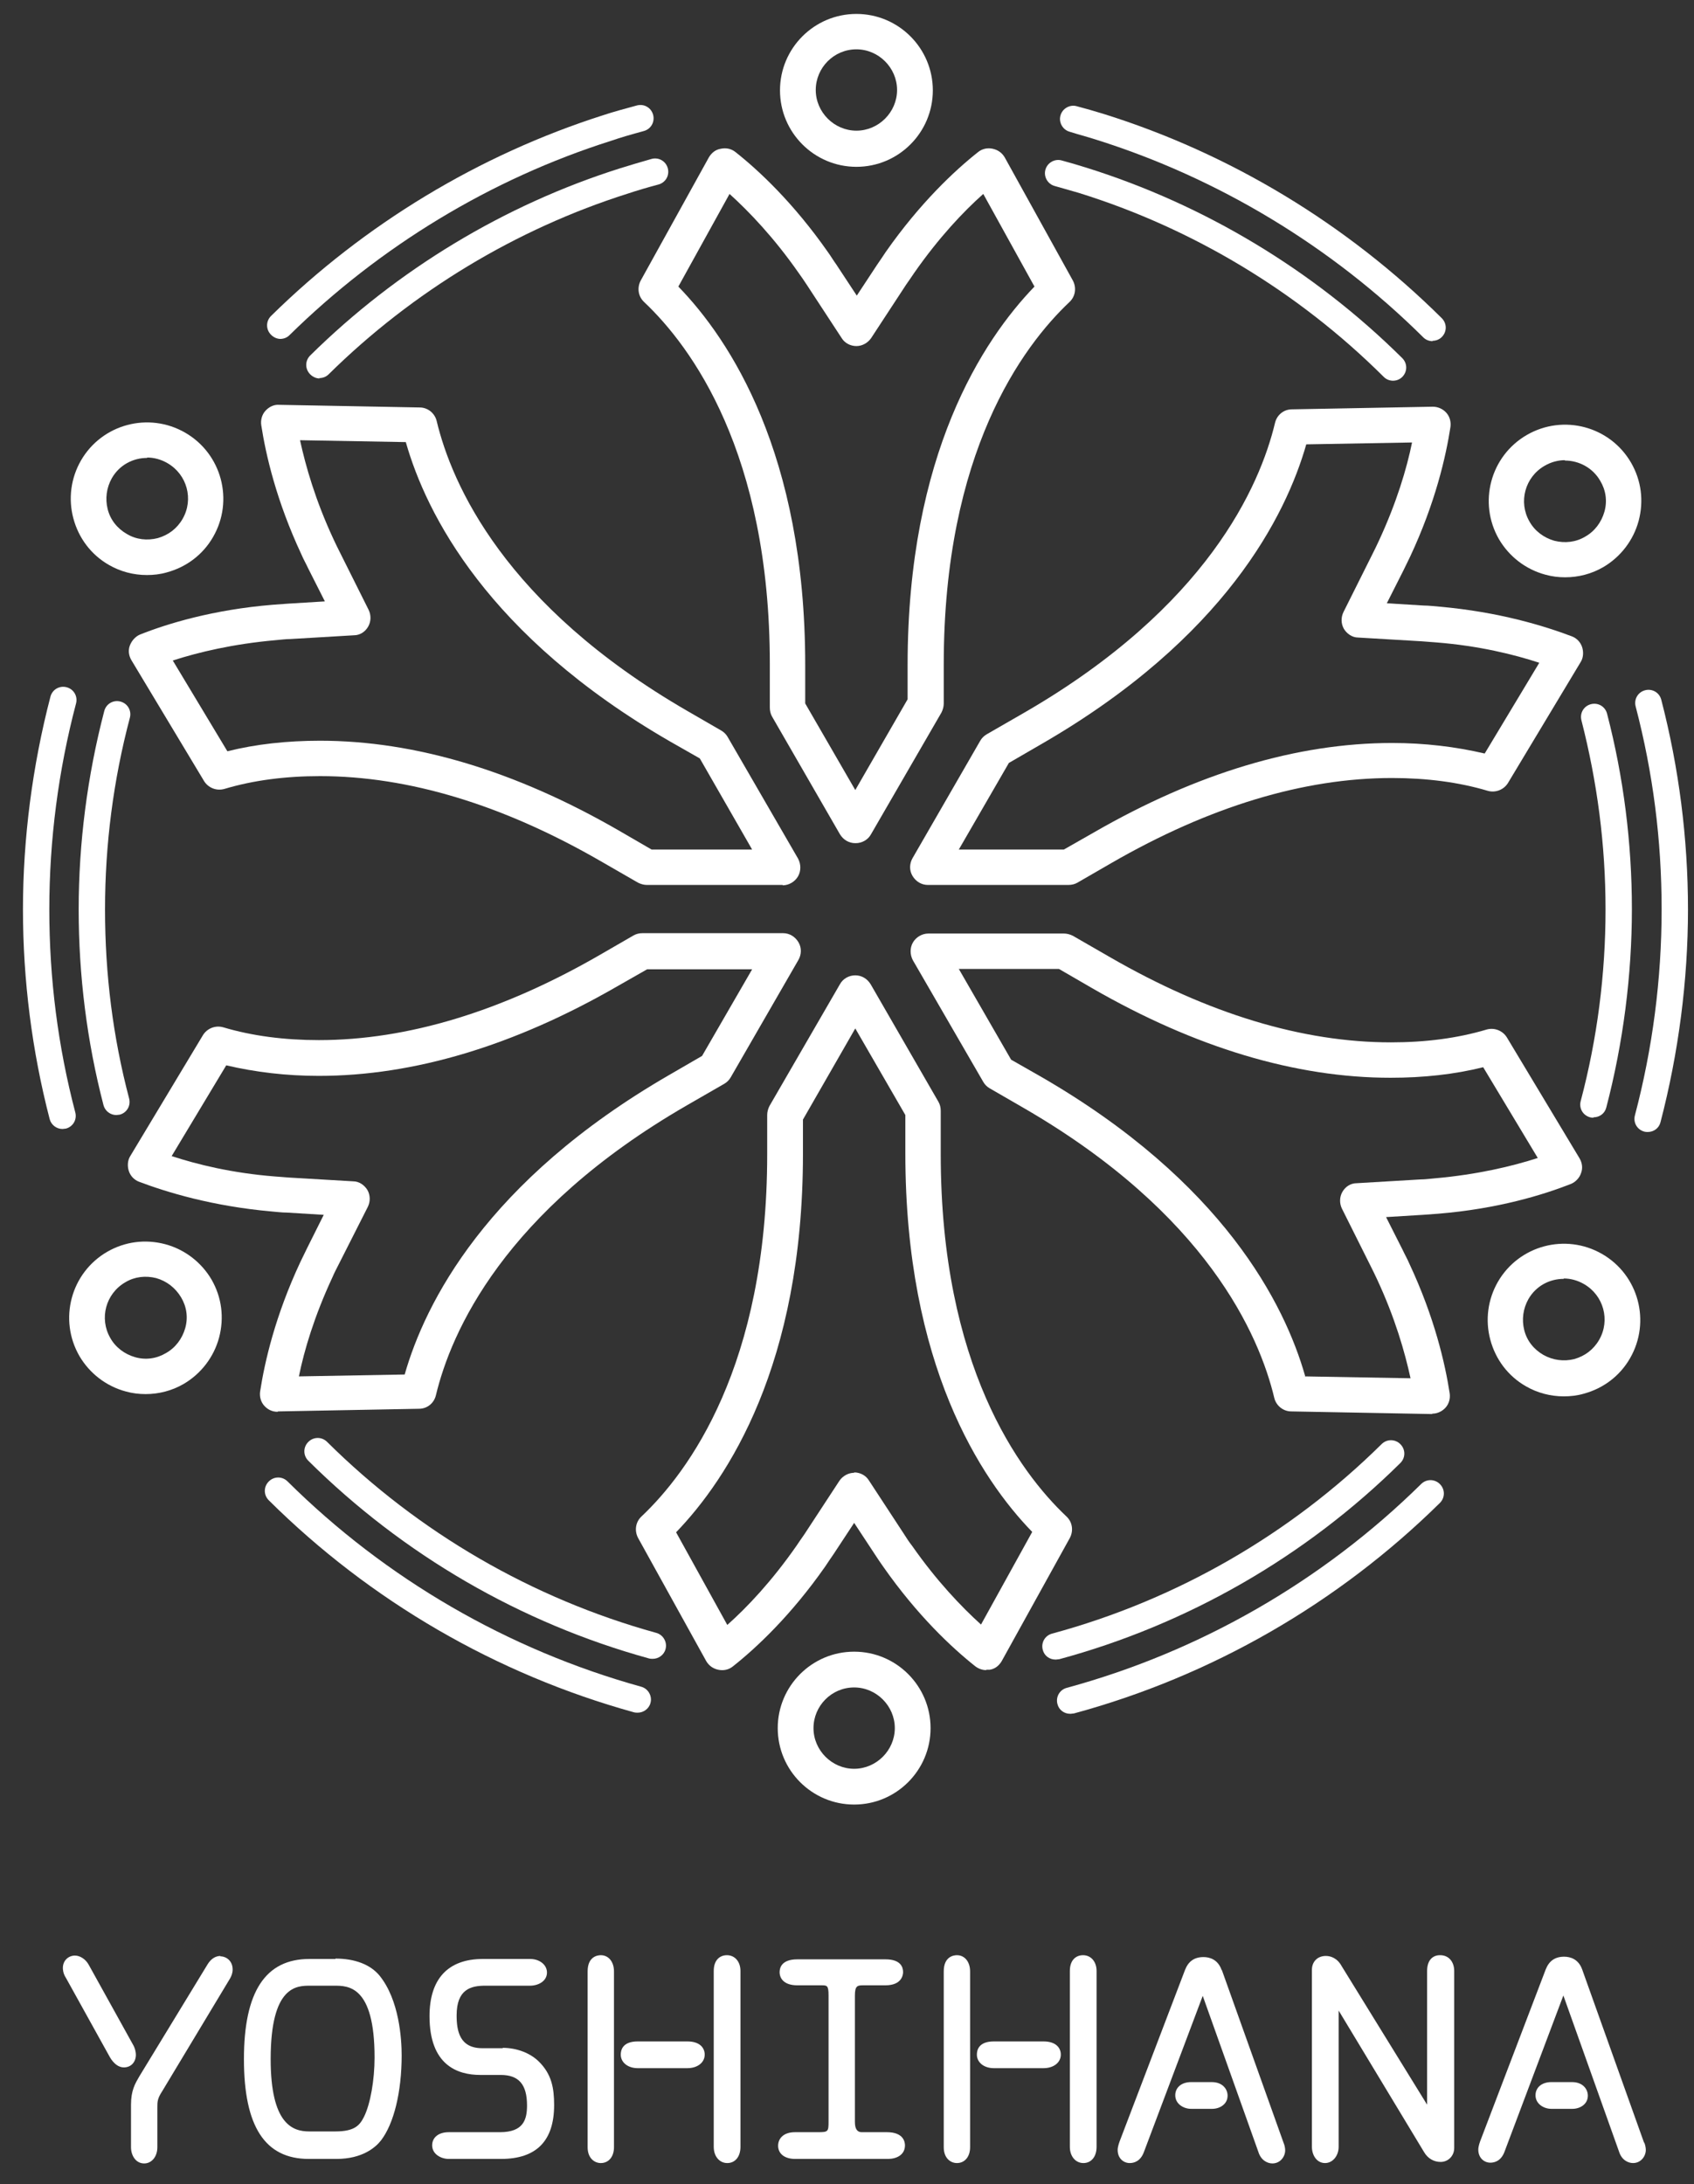 <?xml version="1.0" encoding="UTF-8"?>
<svg id="_レイヤー_1" data-name="レイヤー_1" xmlns="http://www.w3.org/2000/svg" version="1.1" viewBox="0 0 45 58">
  <rect x="0" y="0" width="45" height="58" fill="#333333" stroke="none"/>
  <!-- Generator: Adobe Illustrator 29.1.0, SVG Export Plug-In . SVG Version: 2.1.0 Build 142)  -->
  <defs>
    <style>
      .st0 {
        fill: #fff;
      }
    </style>
  </defs>
  <g>
    <path class="st0" d="M5.86,51.94c-.14,0-.26.08-.35.23l-1.81,2.97c-.11.19-.22.37-.22.75v1.13c0,.21.12.43.35.43.2,0,.35-.18.35-.43v-1.05c0-.16,0-.24.13-.44l1.8-2.99c.04-.07.07-.15.07-.24,0-.23-.17-.35-.33-.35Z"/>
    <path class="st0" d="M3.61,54.57c0-.07-.02-.18-.08-.28l-1.17-2.11c-.08-.15-.23-.25-.37-.25-.16,0-.32.12-.32.33,0,.02,0,.14.08.26l1.17,2.11c.1.17.23.27.37.27.19,0,.32-.14.32-.34Z"/>
    <path class="st0" d="M8.91,52.02h-.69c-1.17,0-1.74.87-1.74,2.66s.56,2.65,1.72,2.65h.74c.69,0,1.04-.31,1.18-.49.34-.44.55-1.28.55-2.26,0-.42-.06-1.47-.59-2.12-.24-.29-.65-.45-1.17-.45ZM9.95,54.64c0,.59-.11,1.23-.28,1.57-.11.22-.24.39-.76.39h-.7c-.44,0-1.02-.2-1.02-1.92,0-1.95.69-1.95,1.05-1.95h.64c.37,0,1.07,0,1.07,1.9Z"/>
    <path class="st0" d="M13.36,54.39h-.55c-.6,0-.68-.46-.68-.87,0-.69.37-.79.76-.79h1.19c.22,0,.45-.12.45-.35,0-.2-.19-.36-.45-.36h-1.25c-.93,0-1.42.53-1.42,1.52,0,1.29.73,1.56,1.35,1.56h.54c.48,0,.7.25.7.81,0,.37-.09.71-.72.71h-1.36c-.27,0-.44.14-.44.35,0,.23.23.36.44.36h1.39c.94,0,1.41-.48,1.41-1.43,0-.46-.07-.82-.4-1.15-.23-.23-.59-.37-.97-.37Z"/>
    <path class="st0" d="M18.26,54.21h-1.32c-.41,0-.45.24-.45.35,0,.21.19.36.45.36h1.32c.27,0,.46-.15.46-.36,0-.17-.12-.35-.46-.35Z"/>
    <path class="st0" d="M15.96,51.92c-.08,0-.35.03-.35.43v4.67c0,.29.18.42.35.42.21,0,.35-.17.35-.42v-4.67c0-.25-.14-.43-.35-.43Z"/>
    <path class="st0" d="M19.31,51.92c-.17,0-.35.11-.35.42v4.67c0,.25.15.43.36.43s.35-.17.35-.43v-4.67c0-.25-.15-.42-.36-.42Z"/>
    <path class="st0" d="M27.72,54.21h-1.32c-.41,0-.45.24-.45.35,0,.21.19.36.45.36h1.32c.27,0,.46-.15.46-.36,0-.17-.12-.35-.46-.35Z"/>
    <path class="st0" d="M25.42,51.92c-.08,0-.35.03-.35.43v4.67c0,.29.18.42.35.42.21,0,.35-.17.35-.42v-4.67c0-.25-.14-.43-.35-.43Z"/>
    <path class="st0" d="M28.77,51.92c-.17,0-.35.11-.35.42v4.67c0,.25.15.43.36.43s.35-.17.35-.43v-4.67c0-.25-.15-.42-.36-.42Z"/>
    <path class="st0" d="M23.55,56.62h-.66q-.18,0-.18-.27v-3.36c0-.26.07-.27.22-.27h.59c.43,0,.47-.27.47-.35,0-.13-.06-.34-.47-.34h-2.34c-.43,0-.47.24-.47.34,0,.17.12.35.47.35h.64c.15,0,.19,0,.19.27v3.35c0,.26-.01.28-.27.28h-.62c-.33,0-.45.19-.45.36,0,.21.17.35.45.35h2.47c.23,0,.45-.11.45-.36,0-.08-.03-.35-.48-.35Z"/>
    <path class="st0" d="M32.45,52.31c-.1-.28-.32-.34-.48-.34-.24,0-.4.11-.49.34l-1.74,4.56s-.05.13-.05.22c0,.23.16.35.32.35.12,0,.29-.05.38-.3l1.56-4.14,1.48,4.15c.07.22.24.3.37.3.21,0,.34-.18.34-.35,0-.06-.02-.15-.04-.19l-1.64-4.59Z"/>
    <path class="st0" d="M32.2,55.29h-.56c-.25,0-.42.14-.42.35,0,.23.22.36.42.36h.56c.2,0,.41-.12.41-.35,0-.17-.13-.36-.42-.36Z"/>
    <path class="st0" d="M41.77,55.29h-.56c-.25,0-.42.14-.42.35,0,.23.22.36.42.36h.56c.2,0,.41-.12.41-.35,0-.17-.13-.36-.42-.36Z"/>
    <path class="st0" d="M43.67,56.89l-1.64-4.59c-.1-.28-.32-.34-.48-.34-.24,0-.4.11-.49.34l-1.74,4.56s-.05.13-.05.22c0,.23.16.35.32.35.12,0,.29-.05.38-.3l1.56-4.14,1.48,4.15c.07.22.24.3.37.3.21,0,.34-.18.34-.35,0-.06-.02-.15-.04-.19Z"/>
    <path class="st0" d="M38.25,51.92c-.17,0-.34.11-.34.42v3.55l-2.27-3.68c-.12-.22-.3-.27-.42-.27-.22,0-.37.15-.37.37v4.7c0,.21.12.43.35.43.2,0,.36-.19.36-.43v-3.62l2.27,3.76c.1.17.26.26.44.26.2,0,.36-.16.36-.37v-4.7c0-.25-.15-.42-.37-.42ZM35.39,53.1h0s.12-.07.12-.07l-.12.07Z"/>
  </g>
  <g>
    <g>
      <path class="st0" d="M22.75,4.43c-1.12,0-2.03-.91-2.03-2.03s.91-2.03,2.03-2.03,2.03.91,2.03,2.03-.91,2.03-2.03,2.03ZM22.75,1.31c-.6,0-1.08.49-1.08,1.08s.49,1.08,1.08,1.08,1.08-.49,1.08-1.08-.49-1.08-1.08-1.08Z"/>
      <path class="st0" d="M3.9,15.27c-.35,0-.7-.09-1.01-.27-.47-.27-.8-.71-.94-1.23-.14-.52-.07-1.07.2-1.54.56-.97,1.8-1.3,2.77-.74h0c.97.56,1.3,1.8.74,2.77-.27.47-.71.8-1.23.94-.17.05-.35.07-.53.07ZM3.91,12.16c-.38,0-.74.19-.94.54-.14.25-.18.54-.11.82s.25.51.51.66c.25.15.54.18.82.11.28-.08.51-.25.66-.51.3-.52.12-1.18-.4-1.48-.17-.1-.36-.15-.54-.15Z"/>
      <path class="st0" d="M3.87,37.02c-.18,0-.35-.02-.53-.07-.52-.14-.96-.48-1.23-.94-.56-.97-.23-2.21.74-2.77h0c.47-.27,1.01-.34,1.54-.2.52.14.96.48,1.23.94.27.47.34,1.01.2,1.54-.14.52-.48.96-.94,1.23-.31.18-.66.27-1.01.27ZM3.33,34.05c-.52.3-.7.96-.4,1.48.14.25.38.43.66.51.28.08.57.04.82-.11.25-.14.43-.38.51-.66s.04-.57-.11-.82-.38-.43-.66-.51c-.28-.07-.57-.04-.82.11h0Z"/>
      <path class="st0" d="M22.69,47.92c-1.12,0-2.03-.91-2.03-2.03s.91-2.03,2.03-2.03,2.03.91,2.03,2.03-.91,2.03-2.03,2.03ZM22.69,44.81c-.6,0-1.08.49-1.08,1.08s.49,1.08,1.08,1.08,1.08-.49,1.08-1.08-.49-1.08-1.08-1.08Z"/>
      <path class="st0" d="M41.54,37.08c-.35,0-.7-.09-1.01-.27h0c-.47-.27-.8-.71-.94-1.23-.14-.52-.07-1.07.2-1.54.56-.97,1.8-1.3,2.77-.74.97.56,1.3,1.8.74,2.77-.27.47-.71.8-1.23.94-.17.05-.35.07-.53.07ZM41.54,33.96c-.38,0-.74.19-.94.54-.14.25-.18.54-.11.82.07.28.25.51.51.66h0c.25.14.54.18.82.11.28-.08.51-.25.66-.51.3-.52.12-1.18-.4-1.48-.17-.1-.36-.15-.54-.15Z"/>
      <path class="st0" d="M41.58,15.33c-.18,0-.35-.02-.53-.07-.52-.14-.96-.48-1.23-.94-.56-.97-.23-2.21.74-2.77.97-.56,2.21-.23,2.77.74.27.47.34,1.01.2,1.54-.14.52-.48.96-.94,1.23-.31.18-.66.27-1.01.27ZM41.57,12.22c-.18,0-.37.05-.54.15-.52.3-.7.96-.4,1.48.14.25.38.43.66.51.28.07.57.04.82-.11h0c.25-.14.43-.38.51-.66.08-.28.04-.57-.11-.82-.2-.35-.57-.54-.94-.54Z"/>
      <path class="st0" d="M22.72,22.39c-.17,0-.32-.09-.41-.24l-1.8-3.12c-.04-.07-.06-.15-.06-.24v-1.15c0-5.62-2.09-8.44-3.34-9.62-.16-.15-.19-.38-.09-.57l1.81-3.27c.07-.12.18-.21.32-.23.14-.03.28,0,.39.09.62.49,1.54,1.35,2.45,2.65.08.11.15.23.23.34l.54.82.54-.82c.08-.12.16-.23.23-.34.91-1.3,1.83-2.16,2.45-2.65.11-.09.25-.12.39-.09.14.03.25.11.32.23l1.81,3.27c.1.19.07.42-.09.57-1.25,1.18-3.34,4-3.34,9.62v1.04c0,.08-.02.16-.06.24l-1.87,3.23c-.08.15-.24.24-.41.24ZM21.39,18.68l1.33,2.3,1.39-2.41v-.91c0-5.6,2-8.63,3.37-10.05l-1.36-2.46c-.53.47-1.18,1.16-1.83,2.09-.07.1-.14.21-.22.32l-.93,1.42c-.09.13-.24.21-.39.21h0c-.16,0-.31-.08-.39-.21l-.93-1.42c-.07-.11-.15-.22-.22-.32-.65-.93-1.31-1.62-1.83-2.09l-1.36,2.46c1.37,1.41,3.37,4.44,3.37,10.05v1.02Z"/>
      <path class="st0" d="M20.79,23.5h-3.6c-.08,0-.16-.02-.24-.06l-.99-.57c-2.6-1.5-5.11-2.26-7.46-2.26-.92,0-1.77.11-2.54.34-.21.06-.43-.03-.54-.21l-1.93-3.21c-.07-.12-.09-.26-.04-.39s.15-.24.27-.29c.73-.29,1.94-.66,3.52-.79.13-.01.27-.02.41-.03l.98-.06-.44-.87c-.06-.13-.13-.25-.18-.37-.67-1.43-.95-2.66-1.07-3.44-.02-.14.02-.28.11-.38.09-.1.22-.17.36-.16l3.74.07c.21,0,.4.15.45.36.4,1.67,1.8,4.89,6.66,7.7l.9.52c.07.04.13.1.17.17l1.87,3.23c.08.15.08.33,0,.47s-.24.24-.41.24ZM17.32,22.56h2.66l-1.39-2.42-.79-.45c-4.85-2.8-6.48-6.05-7.02-7.95l-2.81-.05c.15.69.41,1.6.89,2.63.05.11.11.23.17.35l.76,1.52c.07.14.07.31-.01.45-.08.14-.22.23-.38.23l-1.69.1c-.13,0-.26.02-.39.03-1.13.1-2.05.32-2.73.54l1.45,2.41c.76-.19,1.59-.28,2.46-.28,2.52,0,5.19.8,7.93,2.38l.88.51Z"/>
      <path class="st0" d="M7.37,37.49c-.14,0-.26-.06-.35-.16-.09-.1-.13-.24-.11-.38.12-.78.4-2.01,1.07-3.44.06-.12.12-.25.18-.37l.44-.88-.98-.06c-.14,0-.28-.02-.41-.03-1.57-.14-2.78-.51-3.52-.79-.13-.05-.23-.16-.27-.29-.04-.13-.03-.28.04-.39l1.93-3.21c.11-.18.33-.27.54-.21.77.23,1.63.34,2.54.34,2.35,0,4.86-.76,7.46-2.26l.9-.52c.07-.04.15-.06.24-.06h3.73c.17,0,.32.09.41.24s.08.33,0,.47l-1.8,3.12c-.04.07-.1.13-.17.17l-.99.57c-4.87,2.81-6.27,6.03-6.67,7.7-.05.21-.23.36-.45.36l-3.74.07s0,0,0,0ZM4.56,30.7c.67.22,1.6.45,2.73.54.12.01.25.02.39.03l1.7.1c.16,0,.3.1.38.23.08.14.08.31.01.45l-.77,1.52c-.06.12-.12.23-.17.35-.48,1.03-.75,1.94-.89,2.63l2.81-.05c.54-1.89,2.16-5.14,7.02-7.95l.88-.51,1.33-2.3h-2.79l-.79.45c-2.74,1.58-5.41,2.38-7.93,2.38-.87,0-1.69-.1-2.46-.28l-1.45,2.41Z"/>
      <path class="st0" d="M26.2,44.35c-.11,0-.21-.04-.29-.1-.62-.49-1.54-1.35-2.45-2.65-.08-.11-.15-.22-.23-.34l-.54-.82-.54.82c-.08.12-.16.23-.23.34-.91,1.3-1.83,2.16-2.45,2.65-.11.09-.25.12-.39.09-.14-.03-.25-.11-.32-.23l-1.81-3.27c-.1-.19-.07-.42.09-.57,1.25-1.18,3.34-4,3.34-9.62v-1.04c0-.08.02-.16.06-.24l1.87-3.23c.08-.15.24-.24.41-.24s.32.09.41.24l1.8,3.12c.04.07.06.15.06.24v1.15c0,5.62,2.09,8.44,3.34,9.62.16.15.19.38.09.57l-1.81,3.27c-.07.12-.18.21-.32.23-.03,0-.06,0-.09,0ZM22.69,39.1h0c.16,0,.31.08.39.21l.93,1.42c.07.11.14.22.22.32.65.93,1.31,1.62,1.83,2.09l1.36-2.46c-1.37-1.41-3.37-4.44-3.37-10.05v-1.02l-1.33-2.3-1.39,2.42v.91c0,5.6-2,8.63-3.37,10.05l1.36,2.46c.53-.47,1.18-1.16,1.83-2.09.07-.1.14-.21.22-.32l.93-1.42c.09-.13.24-.21.39-.21Z"/>
      <path class="st0" d="M38.04,37.55s0,0,0,0l-3.74-.07c-.21,0-.4-.15-.45-.36-.4-1.67-1.8-4.89-6.66-7.7l-.9-.52c-.07-.04-.13-.1-.17-.17l-1.87-3.23c-.08-.15-.08-.33,0-.47s.24-.24.41-.24h3.6c.08,0,.16.02.24.06l.99.57c2.6,1.5,5.11,2.26,7.46,2.26.92,0,1.77-.11,2.54-.34.21-.06.43.03.54.21l1.93,3.21c.07.12.09.26.04.39-.04.13-.15.24-.27.29-.74.29-1.94.66-3.52.79-.13.01-.27.02-.41.03l-.98.06.44.87c.06.13.13.25.18.37.67,1.43.95,2.66,1.07,3.44.02.14-.02.28-.11.38-.09.1-.22.16-.35.16ZM34.66,36.55l2.81.05c-.15-.69-.41-1.6-.89-2.63-.05-.11-.11-.23-.17-.35l-.76-1.52c-.07-.14-.07-.31.01-.45.08-.14.22-.23.38-.23l1.69-.1c.13,0,.26-.02.39-.03,1.13-.1,2.05-.32,2.73-.54l-1.45-2.41c-.76.19-1.59.28-2.46.28-2.52,0-5.19-.8-7.93-2.38l-.88-.51h-2.66l1.39,2.41.79.45c4.85,2.8,6.48,6.05,7.02,7.95Z"/>
      <path class="st0" d="M28.38,23.5h-3.73c-.17,0-.32-.09-.41-.24s-.08-.33,0-.47l1.8-3.12c.04-.07.1-.13.17-.17l.99-.57c4.87-2.81,6.27-6.03,6.67-7.7.05-.21.23-.36.45-.36l3.74-.07c.14,0,.27.06.36.16.09.1.13.24.11.38-.12.78-.4,2.01-1.07,3.44-.06.12-.12.25-.18.37l-.44.87.98.06c.14,0,.28.02.42.03,1.58.14,2.78.51,3.52.79.13.05.23.16.27.29.04.13.03.28-.04.39l-1.93,3.21c-.11.18-.33.27-.54.21-.77-.23-1.63-.34-2.54-.34-2.35,0-4.86.76-7.46,2.26l-.9.52c-.07.04-.15.06-.24.06ZM25.47,22.56h2.79l.79-.45c2.74-1.58,5.41-2.38,7.93-2.38.87,0,1.69.1,2.46.28l1.45-2.41c-.67-.22-1.6-.45-2.73-.54-.12-.01-.25-.02-.39-.03l-1.69-.1c-.16,0-.3-.1-.38-.23-.08-.14-.08-.31-.01-.45l.76-1.52c.06-.12.12-.24.17-.35.48-1.03.75-1.94.89-2.63l-2.81.05c-.54,1.89-2.16,5.14-7.02,7.95l-.88.51-1.33,2.3Z"/>
    </g>
    <g>
      <path class="st0" d="M8.49,10.05c-.09,0-.18-.04-.25-.11-.14-.14-.14-.36,0-.5,2.31-2.28,5.16-4,8.23-4.97.25-.08.53-.16.84-.25.19-.05.38.06.43.25.05.19-.06.38-.25.43-.3.08-.57.16-.81.24-2.97.94-5.72,2.6-7.95,4.8-.07.07-.16.1-.25.1Z"/>
      <path class="st0" d="M7.45,9c-.09,0-.18-.04-.25-.11-.14-.14-.14-.36,0-.5,2.48-2.44,5.53-4.28,8.82-5.33.27-.09.57-.17.9-.26.19-.05.38.06.43.25.05.19-.06.38-.25.43-.33.09-.61.17-.87.26-3.19,1.01-6.14,2.8-8.54,5.16-.07.07-.16.1-.25.1Z"/>
      <path class="st0" d="M28.43,45.51c-.16,0-.3-.1-.34-.26-.05-.19.06-.38.25-.43,3.53-.96,6.79-2.83,9.41-5.41.14-.14.36-.14.5,0,.14.14.14.36,0,.5-2.71,2.67-6.07,4.6-9.72,5.59-.03,0-.06.01-.09.01Z"/>
      <path class="st0" d="M28.04,44.07c-.16,0-.3-.1-.34-.26-.05-.19.06-.38.25-.43,3.29-.89,6.32-2.63,8.75-5.03.14-.14.36-.14.5,0,.14.14.14.36,0,.5-2.52,2.49-5.66,4.29-9.06,5.21-.03,0-.06.01-.09.01Z"/>
      <path class="st0" d="M43.77,30.06s-.06,0-.09-.01c-.19-.05-.3-.24-.25-.43.47-1.78.71-3.62.71-5.47s-.23-3.63-.69-5.39c-.05-.19.06-.38.25-.43.19-.05.38.06.43.25.47,1.81.71,3.69.71,5.57s-.25,3.81-.73,5.65c-.04.16-.18.26-.34.26Z"/>
      <path class="st0" d="M42.33,29.68s-.06,0-.09-.01c-.19-.05-.3-.24-.25-.43.44-1.66.66-3.37.66-5.09s-.22-3.38-.64-5.02c-.05-.19.06-.38.25-.43.19-.05.38.06.43.25.44,1.69.66,3.44.66,5.19s-.23,3.55-.68,5.27c-.04.16-.18.26-.34.26Z"/>
      <path class="st0" d="M38.06,9.06c-.09,0-.18-.03-.25-.1-2.44-2.42-5.46-4.24-8.72-5.26-.22-.07-.45-.13-.67-.2-.19-.05-.3-.25-.25-.43.05-.19.25-.3.43-.25.23.06.47.13.7.2,3.37,1.05,6.48,2.93,9,5.43.14.14.14.36,0,.5-.07.07-.16.1-.25.1Z"/>
      <path class="st0" d="M37.01,10.11c-.09,0-.18-.03-.25-.1-2.27-2.26-5.08-3.95-8.11-4.89-.21-.06-.42-.12-.63-.18-.19-.05-.3-.25-.25-.43.05-.19.25-.3.43-.25.22.06.43.12.65.19,3.14.98,6.05,2.73,8.4,5.06.14.14.14.36,0,.5-.07.07-.16.1-.25.1Z"/>
      <path class="st0" d="M3.09,29.61c-.16,0-.3-.11-.34-.26-.44-1.69-.66-3.44-.66-5.2s.23-3.55.68-5.27c.05-.19.24-.3.43-.25.19.05.3.24.25.43-.44,1.66-.66,3.37-.66,5.09s.21,3.39.64,5.02c.05.19-.06.38-.25.43-.03,0-.06.01-.09.01Z"/>
      <path class="st0" d="M1.66,29.98c-.16,0-.3-.11-.34-.26-.47-1.81-.71-3.69-.71-5.57s.25-3.81.73-5.65c.05-.19.24-.3.43-.25.19.05.3.24.25.43-.47,1.78-.71,3.63-.71,5.47s.23,3.64.69,5.39c.05.19-.06.38-.25.43-.03,0-.06.01-.09.01Z"/>
      <path class="st0" d="M17.33,44.05s-.06,0-.09-.01c-3.41-.94-6.53-2.75-9.05-5.25-.14-.14-.14-.36,0-.5.14-.14.36-.14.5,0,2.43,2.41,5.45,4.16,8.74,5.07.19.05.3.25.25.43-.04.16-.19.26-.34.26Z"/>
      <path class="st0" d="M16.93,45.48s-.06,0-.09-.01c-3.65-1.01-7-2.95-9.7-5.63-.14-.14-.14-.36,0-.5s.36-.14.5,0c2.61,2.59,5.86,4.47,9.39,5.45.19.05.3.25.25.43-.04.16-.19.26-.34.26Z"/>
    </g>
  </g>
</svg>
